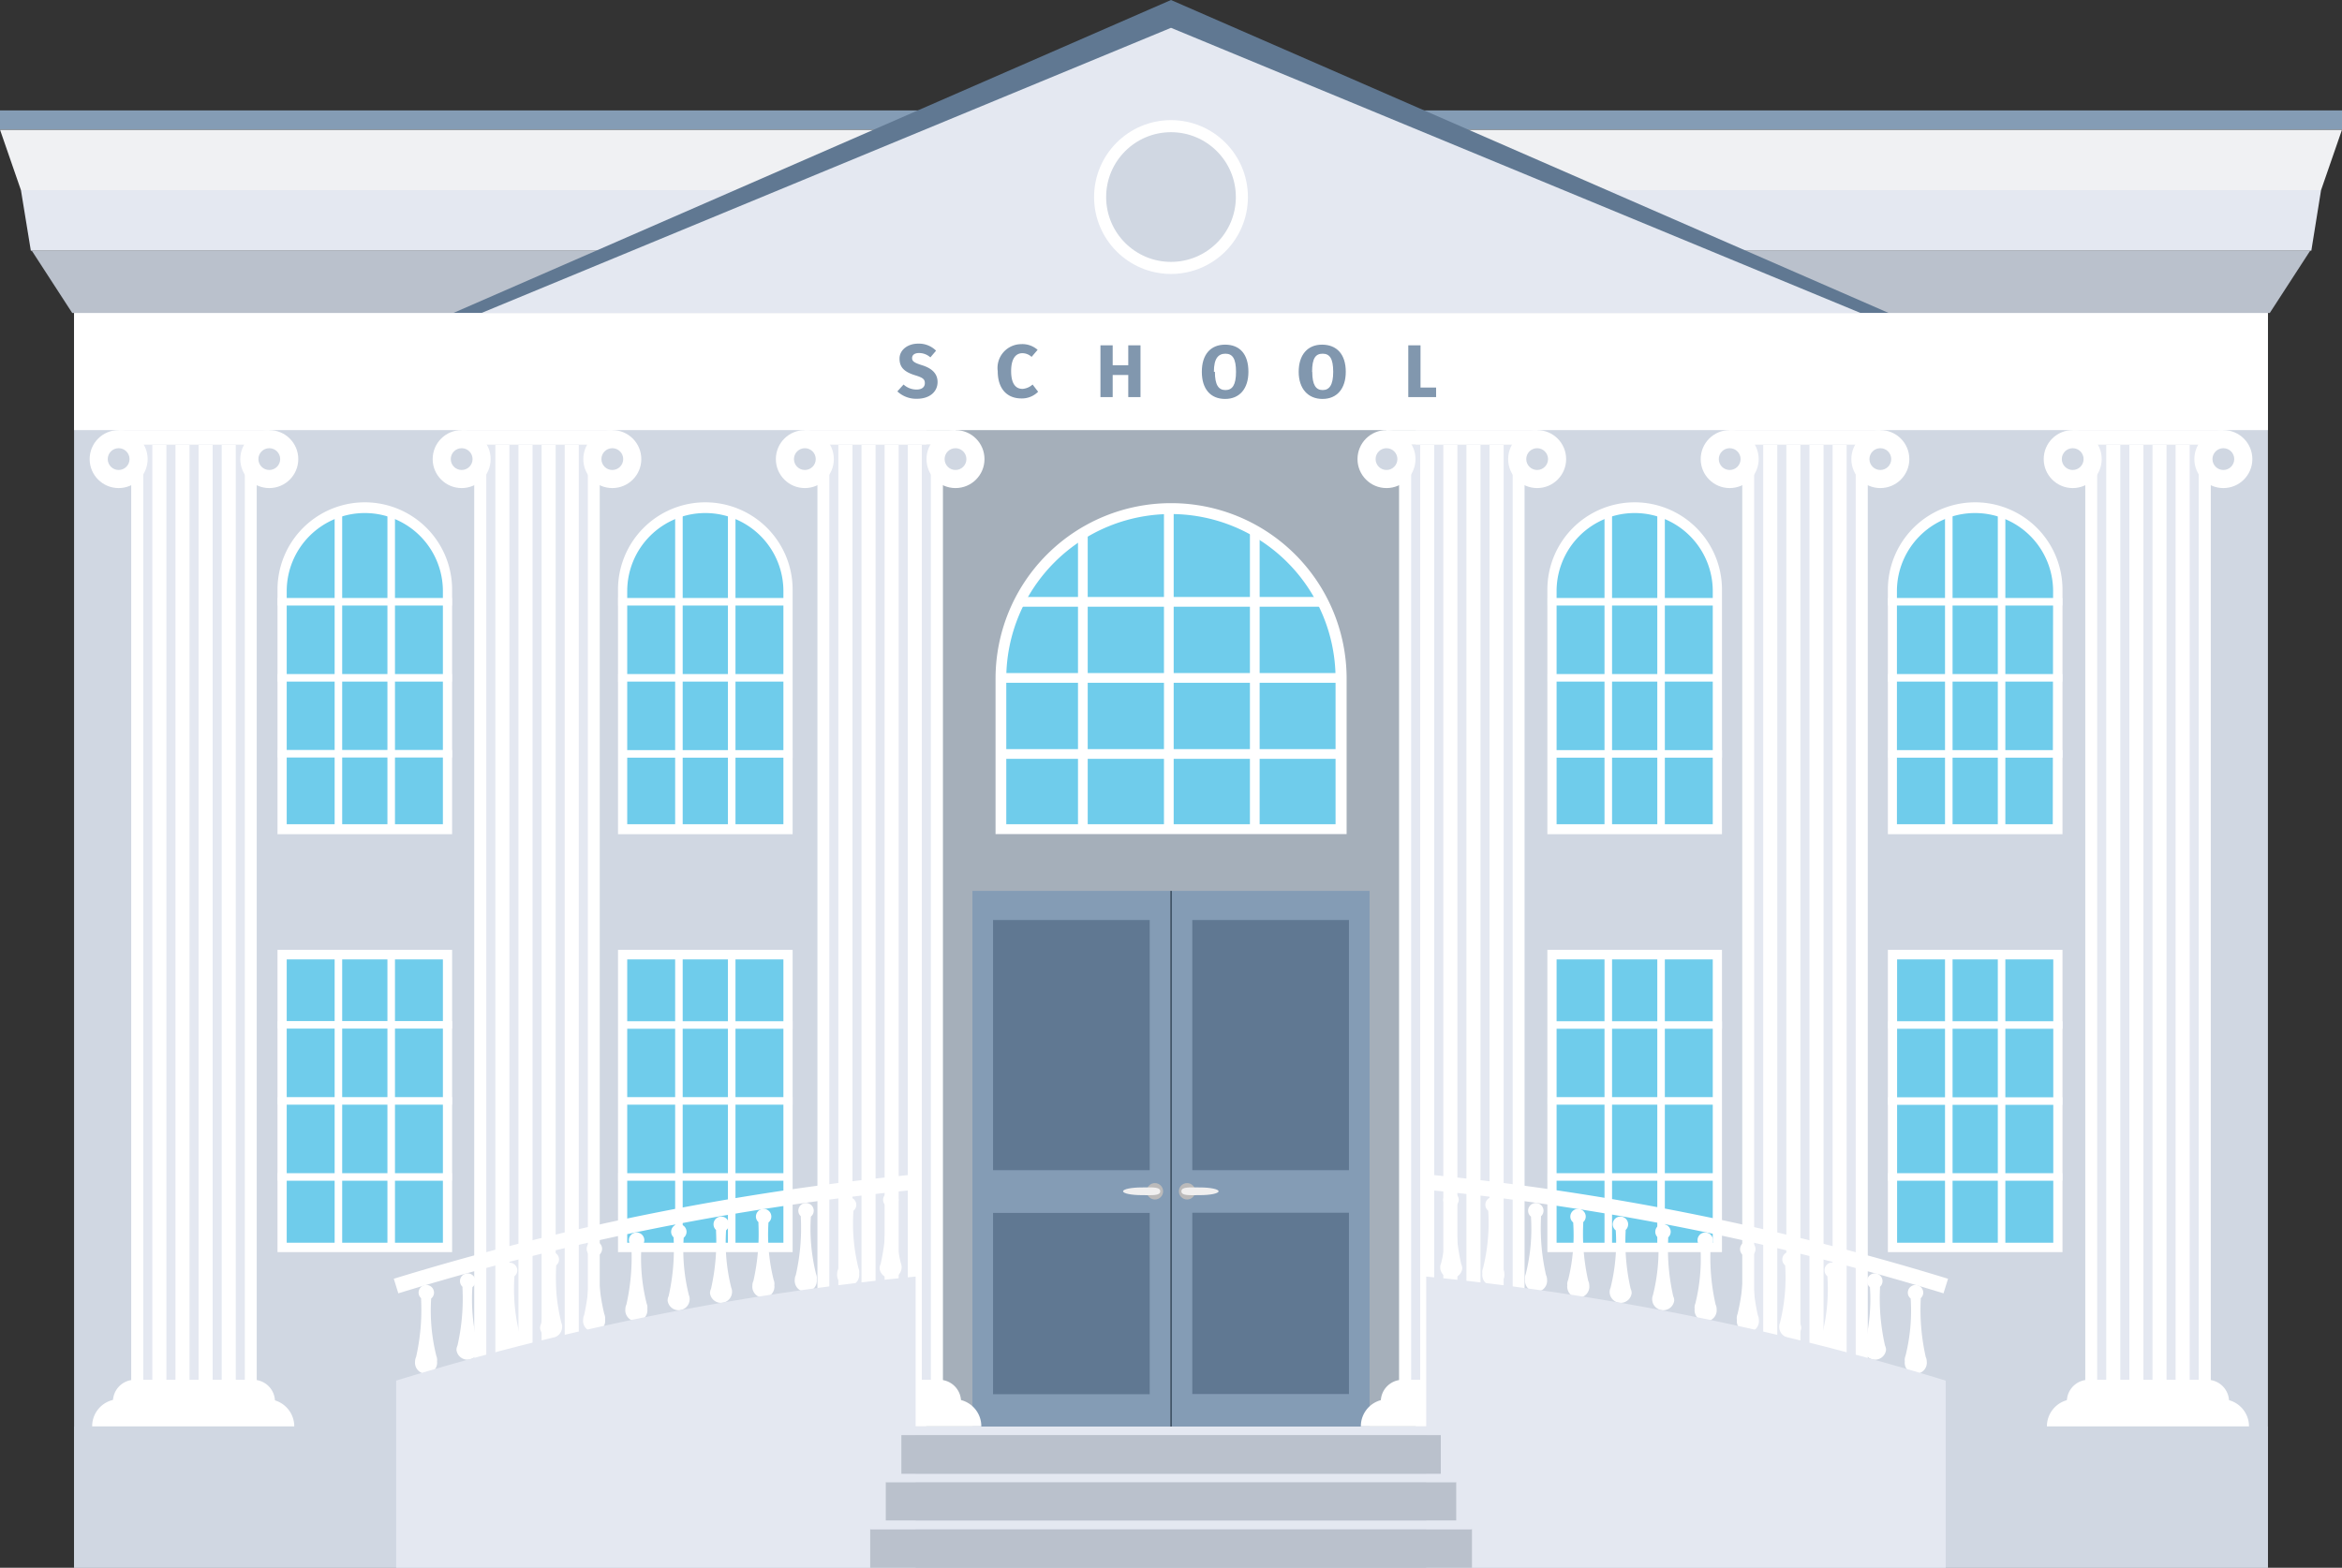 <svg id="Layer_1" data-name="Layer 1" xmlns="http://www.w3.org/2000/svg" viewBox="0 0 139.76 93.57"><rect x="0" y="0" width="139.76" height="93.57" fill="#333333" stroke="none"/><defs><style>.cls-1{fill:#bac1cc;}.cls-2{fill:#d0d7e2;}.cls-3{fill:#e4e8f1;}.cls-4{fill:#f0f1f3;}.cls-5{fill:#849cb5;}.cls-6{fill:#607892;}.cls-7{fill:#a5afba;}.cls-8{fill:#bbbaba;}.cls-9{fill:#f0efef;}.cls-10{fill:#364b60;}.cls-11{fill:#fff;}.cls-12{fill:#8197ae;}.cls-13{fill:#6fcceb;}</style></defs><title>school building</title><rect class="cls-1" x="4.42" y="85.14" width="130.92" height="8.43"/><rect class="cls-2" x="4.42" y="18.68" width="130.92" height="74.89"/><polygon class="cls-3" points="138.51 11.35 1.25 11.35 1.84 14.96 137.93 14.96 138.51 11.35"/><polygon class="cls-4" points="139.76 7.74 0 7.74 1.25 11.35 138.51 11.35 139.76 7.74"/><polygon class="cls-1" points="135.45 18.68 4.31 18.68 1.89 14.95 137.87 14.95 135.45 18.68"/><rect class="cls-5" y="6.59" width="139.76" height="1.14"/><polygon class="cls-6" points="69.88 0 27.05 18.68 112.71 18.68 69.88 0"/><polygon class="cls-3" points="69.88 1.66 28.73 18.68 111.03 18.68 69.88 1.66"/><rect class="cls-7" x="55.28" y="24.9" width="29.2" height="60.24"/><rect class="cls-5" x="303.42" y="400.98" width="11.8" height="31.97" transform="translate(385.15 486.12) rotate(180)"/><rect class="cls-6" x="304.65" y="402.72" width="9.35" height="14.93" transform="translate(385.15 472.56) rotate(180)"/><rect class="cls-6" x="304.65" y="420.2" width="9.35" height="10.82" transform="translate(385.15 503.4) rotate(180)"/><circle class="cls-8" cx="70.84" cy="71.1" r="0.49"/><path class="cls-9" d="M304,418.91c0-.28.5-.23,1.11-.23s1.11.1,1.11.23-.5.23-1.11.23S304,419.19,304,418.91Z" transform="translate(-233.5 -347.81)"/><rect class="cls-5" x="58.03" y="53.17" width="11.8" height="31.97"/><rect class="cls-10" x="303.33" y="400.98" width="0.09" height="31.97" transform="translate(373.26 486.12) rotate(180)"/><rect class="cls-6" x="59.26" y="54.91" width="9.35" height="14.93"/><rect class="cls-6" x="59.26" y="72.39" width="9.35" height="10.82"/><circle class="cls-8" cx="68.92" cy="71.1" r="0.49"/><path class="cls-9" d="M302.74,418.91c0-.28-.5-.23-1.11-.23s-1.11.1-1.11.23.5.23,1.11.23S302.74,419.19,302.74,418.91Z" transform="translate(-233.5 -347.81)"/><rect class="cls-11" x="28.3" y="26.54" width="7.49" height="58.38"/><rect class="cls-3" x="29.02" y="26.54" width="0.54" height="58.38"/><rect class="cls-3" x="30.4" y="26.54" width="0.54" height="58.38"/><rect class="cls-3" x="31.78" y="26.54" width="0.54" height="58.38"/><rect class="cls-3" x="33.16" y="26.54" width="0.54" height="58.38"/><rect class="cls-3" x="34.54" y="26.54" width="0.54" height="58.38"/><rect class="cls-11" x="27.55" y="25.67" width="8.99" height="0.87"/><circle class="cls-11" cx="27.55" cy="27.4" r="1.73"/><circle class="cls-2" cx="27.55" cy="27.4" r="0.65"/><circle class="cls-11" cx="36.54" cy="27.4" r="1.73"/><circle class="cls-2" cx="36.54" cy="27.4" r="0.65"/><path class="cls-11" d="M270.38,431.46h-9.67a1.3,1.3,0,0,1,1.3-1.3h7.08a1.3,1.3,0,0,1,1.3,1.3Z" transform="translate(-233.5 -347.81)"/><path class="cls-11" d="M271.57,432.94H259.52a1.61,1.61,0,0,1,1.62-1.62H270a1.61,1.61,0,0,1,1.62,1.62Z" transform="translate(-233.5 -347.81)"/><rect class="cls-11" x="7.83" y="26.54" width="7.49" height="58.38"/><rect class="cls-3" x="8.55" y="26.54" width="0.54" height="58.38"/><rect class="cls-3" x="9.93" y="26.54" width="0.54" height="58.38"/><rect class="cls-3" x="11.31" y="26.54" width="0.54" height="58.38"/><rect class="cls-3" x="12.69" y="26.54" width="0.54" height="58.38"/><rect class="cls-3" x="14.07" y="26.54" width="0.54" height="58.38"/><rect class="cls-11" x="7.08" y="25.67" width="8.99" height="0.87"/><circle class="cls-11" cx="7.08" cy="27.4" r="1.73"/><circle class="cls-2" cx="7.08" cy="27.4" r="0.65"/><circle class="cls-11" cx="16.07" cy="27.4" r="1.73"/><circle class="cls-2" cx="16.07" cy="27.4" r="0.65"/><path class="cls-11" d="M249.91,431.46h-9.67a1.3,1.3,0,0,1,1.3-1.3h7.08a1.3,1.3,0,0,1,1.29,1.3Z" transform="translate(-233.5 -347.81)"/><path class="cls-11" d="M251.1,432.94H239a1.61,1.61,0,0,1,1.62-1.62h8.82a1.62,1.62,0,0,1,1.62,1.62Z" transform="translate(-233.5 -347.81)"/><rect class="cls-11" x="48.78" y="26.54" width="7.49" height="58.38"/><rect class="cls-3" x="49.49" y="26.54" width="0.54" height="58.38"/><rect class="cls-3" x="50.87" y="26.54" width="0.54" height="58.38"/><rect class="cls-3" x="52.25" y="26.54" width="0.54" height="58.38"/><rect class="cls-3" x="53.63" y="26.54" width="0.54" height="58.38"/><rect class="cls-3" x="55.01" y="26.54" width="0.54" height="58.38"/><rect class="cls-11" x="48.03" y="25.67" width="8.99" height="0.87"/><circle class="cls-11" cx="48.03" cy="27.4" r="1.73"/><circle class="cls-2" cx="48.03" cy="27.4" r="0.65"/><circle class="cls-11" cx="57.02" cy="27.4" r="1.73"/><circle class="cls-2" cx="57.02" cy="27.4" r="0.65"/><path class="cls-11" d="M290.85,431.46h-9.67a1.3,1.3,0,0,1,1.3-1.3h7.08a1.3,1.3,0,0,1,1.29,1.3Z" transform="translate(-233.5 -347.81)"/><path class="cls-11" d="M292,432.94H280a1.61,1.61,0,0,1,1.62-1.62h8.82a1.61,1.61,0,0,1,1.62,1.62Z" transform="translate(-233.5 -347.81)"/><rect class="cls-11" x="103.97" y="26.54" width="7.49" height="58.38"/><rect class="cls-3" x="104.68" y="26.54" width="0.54" height="58.38"/><rect class="cls-3" x="106.06" y="26.54" width="0.54" height="58.38"/><rect class="cls-3" x="107.44" y="26.54" width="0.54" height="58.38"/><rect class="cls-3" x="108.82" y="26.54" width="0.54" height="58.38"/><rect class="cls-3" x="110.2" y="26.54" width="0.54" height="58.38"/><rect class="cls-11" x="103.21" y="25.67" width="8.99" height="0.87"/><circle class="cls-11" cx="103.22" cy="27.4" r="1.73"/><circle class="cls-2" cx="103.22" cy="27.4" r="0.65"/><circle class="cls-11" cx="112.21" cy="27.4" r="1.73"/><circle class="cls-2" cx="112.21" cy="27.4" r="0.65"/><path class="cls-11" d="M346,431.46h-9.67a1.3,1.3,0,0,1,1.29-1.3h7.08a1.3,1.3,0,0,1,1.3,1.3Z" transform="translate(-233.5 -347.81)"/><path class="cls-11" d="M347.23,432.94H335.18a1.61,1.61,0,0,1,1.62-1.62h8.82a1.61,1.61,0,0,1,1.62,1.62Z" transform="translate(-233.5 -347.81)"/><rect class="cls-11" x="83.49" y="26.54" width="7.49" height="58.38"/><rect class="cls-3" x="84.21" y="26.54" width="0.54" height="58.38"/><rect class="cls-3" x="85.59" y="26.54" width="0.54" height="58.38"/><rect class="cls-3" x="86.97" y="26.54" width="0.54" height="58.38"/><rect class="cls-3" x="88.35" y="26.54" width="0.54" height="58.38"/><rect class="cls-3" x="89.73" y="26.54" width="0.54" height="58.38"/><rect class="cls-11" x="82.74" y="25.67" width="8.99" height="0.87"/><circle class="cls-11" cx="82.74" cy="27.4" r="1.73"/><circle class="cls-2" cx="82.74" cy="27.4" r="0.65"/><circle class="cls-11" cx="91.73" cy="27.4" r="1.73"/><circle class="cls-2" cx="91.73" cy="27.4" r="0.65"/><path class="cls-11" d="M325.57,431.46H315.9a1.3,1.3,0,0,1,1.3-1.3h7.08a1.3,1.3,0,0,1,1.29,1.3Z" transform="translate(-233.5 -347.81)"/><path class="cls-11" d="M326.76,432.94H314.71a1.61,1.61,0,0,1,1.62-1.62h8.82a1.61,1.61,0,0,1,1.62,1.62Z" transform="translate(-233.5 -347.81)"/><rect class="cls-11" x="124.44" y="26.54" width="7.49" height="58.38"/><rect class="cls-3" x="125.15" y="26.54" width="0.54" height="58.38"/><rect class="cls-3" x="126.53" y="26.54" width="0.54" height="58.38"/><rect class="cls-3" x="127.91" y="26.54" width="0.54" height="58.38"/><rect class="cls-3" x="129.29" y="26.54" width="0.54" height="58.38"/><rect class="cls-3" x="130.67" y="26.54" width="0.54" height="58.38"/><rect class="cls-11" x="123.69" y="25.67" width="8.99" height="0.87"/><circle class="cls-11" cx="123.69" cy="27.4" r="1.73"/><circle class="cls-2" cx="123.69" cy="27.4" r="0.65"/><circle class="cls-11" cx="132.68" cy="27.4" r="1.73"/><circle class="cls-2" cx="132.68" cy="27.4" r="0.65"/><path class="cls-11" d="M366.51,431.46h-9.67a1.3,1.3,0,0,1,1.3-1.3h7.08a1.3,1.3,0,0,1,1.3,1.3Z" transform="translate(-233.5 -347.81)"/><path class="cls-11" d="M367.71,432.94H355.65a1.62,1.62,0,0,1,1.62-1.62h8.82a1.62,1.62,0,0,1,1.62,1.62Z" transform="translate(-233.5 -347.81)"/><circle class="cls-11" cx="69.88" cy="11.76" r="4.59"/><circle class="cls-2" cx="69.88" cy="11.76" r="3.87"/><rect class="cls-11" x="4.42" y="18.68" width="130.92" height="6.99"/><path class="cls-12" d="M295.42,368.69l-.36.42a.81.81,0,0,0-.55-.22c-.39,0-.67.32-.67,1.07s.27,1.06.68,1.06a1,1,0,0,0,.6-.26l.33.43a1.36,1.36,0,0,1-1,.4c-.85,0-1.41-.57-1.41-1.63a1.42,1.42,0,0,1,1.39-1.61A1.37,1.37,0,0,1,295.42,368.69Z" transform="translate(-233.5 -347.81)"/><path class="cls-12" d="M308,370c0,1-.52,1.62-1.39,1.62s-1.39-.59-1.39-1.62.52-1.62,1.39-1.62S308,368.94,308,370Zm-2,0c0,.79.22,1.09.63,1.09s.63-.3.63-1.09-.21-1.08-.63-1.08S305.94,369.19,305.94,370Z" transform="translate(-233.5 -347.81)"/><path class="cls-12" d="M300.83,370.19h-.93v1.32h-.73v-3.09h.73v1.19h.93v-1.19h.73v3.09h-.73Z" transform="translate(-233.5 -347.81)"/><path class="cls-12" d="M319.2,371.51h-1.66v-3.09h.73v2.52h.93Z" transform="translate(-233.5 -347.81)"/><path class="cls-12" d="M313.81,370c0,1-.52,1.62-1.39,1.62S311,371,311,370s.52-1.62,1.39-1.62S313.81,368.94,313.81,370Zm-2,0c0,.79.22,1.09.62,1.09s.63-.3.63-1.09-.21-1.08-.63-1.08S311.8,369.19,311.8,370Z" transform="translate(-233.5 -347.81)"/><path class="cls-12" d="M289.36,368.74l-.34.4a1,1,0,0,0-.68-.26c-.25,0-.41.11-.41.3s.12.28.6.43.92.43.92,1-.46,1-1.23,1a1.64,1.64,0,0,1-1.17-.44l.37-.41a1.16,1.16,0,0,0,.78.3c.3,0,.49-.14.49-.38s-.12-.33-.57-.47c-.69-.21-.94-.5-.94-1s.47-.89,1.11-.89A1.44,1.44,0,0,1,289.36,368.74Z" transform="translate(-233.5 -347.81)"/><path class="cls-11" d="M260.48,397.6H250.06V383a5.21,5.21,0,0,1,5.21-5.21h0a5.21,5.21,0,0,1,5.21,5.21Z" transform="translate(-233.5 -347.81)"/><path class="cls-13" d="M259.93,397h-9.32V383.09a4.66,4.66,0,0,1,4.66-4.66h0a4.66,4.66,0,0,1,4.66,4.66Z" transform="translate(-233.5 -347.81)"/><rect class="cls-11" x="19.97" y="30.62" width="0.45" height="18.91"/><rect class="cls-11" x="23.12" y="30.62" width="0.45" height="18.91"/><rect class="cls-11" x="255.04" y="378.53" width="0.45" height="10.4" transform="translate(405.5 -219.35) rotate(90)"/><rect class="cls-11" x="255.04" y="383.07" width="0.45" height="10.4" transform="translate(410.04 -214.81) rotate(90)"/><rect class="cls-11" x="255.04" y="387.6" width="0.45" height="10.4" transform="translate(414.58 -210.28) rotate(90)"/><rect class="cls-11" x="16.56" y="56.69" width="10.42" height="18.04"/><rect class="cls-13" x="17.11" y="57.26" width="9.32" height="16.91"/><rect class="cls-11" x="19.97" y="57.06" width="0.45" height="17.3"/><rect class="cls-11" x="23.12" y="57.06" width="0.45" height="17.3"/><rect class="cls-11" x="255.04" y="403.78" width="0.45" height="10.4" transform="translate(430.76 -194.1) rotate(90)"/><rect class="cls-11" x="255.04" y="408.32" width="0.45" height="10.4" transform="translate(435.3 -189.56) rotate(90)"/><rect class="cls-11" x="255.04" y="412.86" width="0.45" height="10.4" transform="translate(439.83 -185.02) rotate(90)"/><path class="cls-11" d="M280.8,397.6H270.38V383a5.21,5.21,0,0,1,5.21-5.21h0A5.21,5.21,0,0,1,280.8,383Z" transform="translate(-233.5 -347.81)"/><path class="cls-13" d="M280.25,397h-9.32V383.09a4.66,4.66,0,0,1,4.66-4.66h0a4.66,4.66,0,0,1,4.66,4.66Z" transform="translate(-233.5 -347.81)"/><rect class="cls-11" x="40.29" y="30.62" width="0.45" height="18.91"/><rect class="cls-11" x="43.44" y="30.62" width="0.45" height="18.91"/><rect class="cls-11" x="275.36" y="378.53" width="0.45" height="10.4" transform="translate(425.82 -239.67) rotate(90)"/><rect class="cls-11" x="275.36" y="383.07" width="0.45" height="10.4" transform="translate(430.36 -235.13) rotate(90)"/><rect class="cls-11" x="275.36" y="387.6" width="0.45" height="10.4" transform="translate(434.9 -230.59) rotate(90)"/><rect class="cls-11" x="36.88" y="56.69" width="10.42" height="18.04"/><rect class="cls-13" x="37.43" y="57.26" width="9.32" height="16.91"/><rect class="cls-11" x="40.29" y="57.06" width="0.45" height="17.3"/><rect class="cls-11" x="43.44" y="57.06" width="0.45" height="17.3"/><rect class="cls-11" x="275.36" y="403.78" width="0.45" height="10.4" transform="translate(451.08 -214.41) rotate(90)"/><rect class="cls-11" x="275.36" y="408.32" width="0.45" height="10.4" transform="translate(455.62 -209.88) rotate(90)"/><rect class="cls-11" x="275.36" y="412.86" width="0.45" height="10.4" transform="translate(460.15 -205.34) rotate(90)"/><path class="cls-11" d="M336.26,397.6H325.84V383a5.21,5.21,0,0,1,5.21-5.21h0a5.21,5.21,0,0,1,5.21,5.21Z" transform="translate(-233.5 -347.81)"/><path class="cls-13" d="M335.71,397h-9.32V383.09a4.66,4.66,0,0,1,4.66-4.66h0a4.66,4.66,0,0,1,4.66,4.66Z" transform="translate(-233.5 -347.81)"/><rect class="cls-11" x="95.75" y="30.62" width="0.45" height="18.91"/><rect class="cls-11" x="98.9" y="30.62" width="0.45" height="18.91"/><rect class="cls-11" x="330.82" y="378.53" width="0.45" height="10.4" transform="translate(481.28 -295.13) rotate(90)"/><rect class="cls-11" x="330.82" y="383.07" width="0.45" height="10.4" transform="translate(485.82 -290.59) rotate(90)"/><rect class="cls-11" x="330.82" y="387.6" width="0.45" height="10.4" transform="translate(490.36 -286.05) rotate(90)"/><rect class="cls-11" x="92.34" y="56.69" width="10.42" height="18.04"/><rect class="cls-13" x="92.89" y="57.26" width="9.32" height="16.91"/><rect class="cls-11" x="95.75" y="57.06" width="0.45" height="17.3"/><rect class="cls-11" x="98.9" y="57.06" width="0.45" height="17.3"/><rect class="cls-11" x="330.82" y="403.78" width="0.45" height="10.4" transform="translate(506.54 -269.87) rotate(90)"/><rect class="cls-11" x="330.82" y="408.32" width="0.45" height="10.4" transform="translate(511.07 -265.34) rotate(90)"/><rect class="cls-11" x="330.82" y="412.86" width="0.45" height="10.4" transform="translate(515.61 -260.8) rotate(90)"/><path class="cls-11" d="M356.58,397.6H346.16V383a5.21,5.21,0,0,1,5.21-5.21h0a5.21,5.21,0,0,1,5.21,5.21Z" transform="translate(-233.5 -347.81)"/><path class="cls-13" d="M356,397H346.7V383.09a4.66,4.66,0,0,1,4.66-4.66h0a4.66,4.66,0,0,1,4.66,4.66Z" transform="translate(-233.5 -347.81)"/><rect class="cls-11" x="116.07" y="30.62" width="0.45" height="18.91"/><rect class="cls-11" x="119.22" y="30.62" width="0.45" height="18.91"/><rect class="cls-11" x="351.14" y="378.53" width="0.45" height="10.4" transform="translate(501.6 -315.45) rotate(90)"/><rect class="cls-11" x="351.14" y="383.07" width="0.45" height="10.4" transform="translate(506.14 -310.91) rotate(90)"/><rect class="cls-11" x="351.14" y="387.6" width="0.45" height="10.4" transform="translate(510.68 -306.37) rotate(90)"/><rect class="cls-11" x="112.66" y="56.69" width="10.42" height="18.04"/><rect class="cls-13" x="113.21" y="57.26" width="9.32" height="16.91"/><rect class="cls-11" x="116.07" y="57.06" width="0.45" height="17.3"/><rect class="cls-11" x="119.22" y="57.06" width="0.45" height="17.3"/><rect class="cls-11" x="351.14" y="403.78" width="0.45" height="10.4" transform="translate(526.86 -290.19) rotate(90)"/><rect class="cls-11" x="351.14" y="408.32" width="0.45" height="10.4" transform="translate(531.39 -285.65) rotate(90)"/><rect class="cls-11" x="351.14" y="412.86" width="0.45" height="10.4" transform="translate(535.93 -281.12) rotate(90)"/><path class="cls-11" d="M257.27,425l-.27-.87a158.14,158.14,0,0,1,31.12-6.23l.09.91A157.14,157.14,0,0,0,257.27,425Z" transform="translate(-233.5 -347.81)"/><path class="cls-11" d="M259.54,428.74a11.14,11.14,0,0,1-.31-3.43v0a.45.45,0,0,0,.17-.35.46.46,0,0,0-.92,0,.45.45,0,0,0,.15.33l0,.1a12.68,12.68,0,0,1-.3,3.41.62.62,0,0,0-.06.26.66.66,0,1,0,1.31,0A.61.61,0,0,0,259.54,428.74Z" transform="translate(-233.5 -347.81)"/><path class="cls-11" d="M262,428.06a11.14,11.14,0,0,1-.31-3.43v0a.45.45,0,0,0,.18-.35.46.46,0,1,0-.77.33l0,.1a12.61,12.61,0,0,1-.3,3.41.6.6,0,0,0-.06.26.66.66,0,0,0,1.31,0A.61.61,0,0,0,262,428.06Z" transform="translate(-233.5 -347.81)"/><path class="cls-11" d="M264.5,427.41a11.07,11.07,0,0,1-.3-3.43v0a.45.45,0,0,0,.17-.35.46.46,0,1,0-.92,0,.45.45,0,0,0,.15.33l0,.1a12.69,12.69,0,0,1-.3,3.41.62.62,0,0,0-.06.26.66.66,0,1,0,1.31,0A.61.61,0,0,0,264.5,427.41Z" transform="translate(-233.5 -347.81)"/><path class="cls-11" d="M267,426.76a11.12,11.12,0,0,1-.31-3.43v0a.45.45,0,0,0,.17-.35.46.46,0,1,0-.92,0,.45.45,0,0,0,.15.33l0,.1a12.69,12.69,0,0,1-.3,3.41.6.6,0,0,0-.06.26.66.66,0,0,0,1.31,0A.61.61,0,0,0,267,426.76Z" transform="translate(-233.5 -347.81)"/><path class="cls-11" d="M269.56,426.23a11.76,11.76,0,0,1-.31-3.52v0a.46.46,0,1,0-.74-.36.48.48,0,0,0,.15.34s0,.07,0,.1a13.3,13.3,0,0,1-.3,3.5.65.65,0,0,0-.06.27.66.66,0,1,0,1.31,0A.64.64,0,0,0,269.56,426.23Z" transform="translate(-233.5 -347.81)"/><path class="cls-11" d="M272.09,425.61a11,11,0,0,1-.31-3.43v0a.45.45,0,0,0,.17-.35.46.46,0,0,0-.92,0,.45.45,0,0,0,.15.33l0,.1a12.78,12.78,0,0,1-.3,3.41.6.6,0,0,0-.06.26.66.66,0,1,0,1.31,0A.63.63,0,0,0,272.09,425.61Z" transform="translate(-233.5 -347.81)"/><path class="cls-11" d="M274.61,425.11a11.13,11.13,0,0,1-.31-3.43v0a.45.45,0,0,0,.17-.35.46.46,0,1,0-.92,0,.45.45,0,0,0,.15.33l0,.1a12.69,12.69,0,0,1-.3,3.41.6.6,0,0,0-.06.26.66.66,0,0,0,1.31,0A.61.61,0,0,0,274.61,425.11Z" transform="translate(-233.5 -347.81)"/><path class="cls-11" d="M277.14,424.67a11.13,11.13,0,0,1-.31-3.43v0a.45.45,0,0,0,.17-.35.46.46,0,1,0-.77.33s0,.06,0,.1a12.6,12.6,0,0,1-.3,3.41.61.61,0,0,0-.06.26.66.66,0,0,0,1.31,0A.61.61,0,0,0,277.14,424.67Z" transform="translate(-233.5 -347.81)"/><path class="cls-11" d="M279.67,424.2a11.07,11.07,0,0,1-.31-3.43v0a.45.45,0,0,0,.17-.35.46.46,0,0,0-.92,0,.45.45,0,0,0,.15.33l0,.1a12.78,12.78,0,0,1-.3,3.41.6.6,0,0,0-.06.26.66.66,0,1,0,1.31,0A.63.63,0,0,0,279.67,424.2Z" transform="translate(-233.5 -347.81)"/><path class="cls-11" d="M282.2,423.85a11.13,11.13,0,0,1-.31-3.43v0a.45.45,0,0,0,.17-.35.46.46,0,0,0-.92,0,.45.45,0,0,0,.15.33l0,.1a12.61,12.61,0,0,1-.3,3.41.6.6,0,0,0-.06.26.66.66,0,1,0,1.31,0A.61.61,0,0,0,282.2,423.85Z" transform="translate(-233.5 -347.81)"/><path class="cls-11" d="M284.73,423.5a11.07,11.07,0,0,1-.3-3.43v0a.45.45,0,0,0,.17-.35.46.46,0,0,0-.92,0,.45.45,0,0,0,.14.33,1,1,0,0,1,0,.1,12.61,12.61,0,0,1-.3,3.41.6.6,0,0,0-.06.26.66.66,0,1,0,1.31,0A.61.61,0,0,0,284.73,423.5Z" transform="translate(-233.5 -347.81)"/><path class="cls-11" d="M287.26,423.2a11.07,11.07,0,0,1-.31-3.43v0a.45.45,0,0,0,.17-.35.46.46,0,1,0-.92,0,.45.45,0,0,0,.15.33l0,.1a12.77,12.77,0,0,1-.3,3.41.62.62,0,0,0-.06.26.66.66,0,0,0,1.31,0A.63.63,0,0,0,287.26,423.2Z" transform="translate(-233.5 -347.81)"/><path class="cls-11" d="M349.48,425l.27-.87a158.14,158.14,0,0,0-31.12-6.23l-.09.91A157.19,157.19,0,0,1,349.48,425Z" transform="translate(-233.5 -347.81)"/><path class="cls-11" d="M347.21,428.74a11.07,11.07,0,0,0,.31-3.43v0a.45.45,0,0,1-.17-.35.46.46,0,0,1,.92,0,.45.45,0,0,1-.15.33l0,.1a12.76,12.76,0,0,0,.3,3.41.62.62,0,0,1,.06.26.66.66,0,1,1-1.31,0A.63.63,0,0,1,347.21,428.74Z" transform="translate(-233.5 -347.81)"/><path class="cls-11" d="M344.78,428.06a11.13,11.13,0,0,0,.31-3.43v0a.45.45,0,0,1-.17-.35.46.46,0,1,1,.77.33l0,.1a12.69,12.69,0,0,0,.3,3.41.6.6,0,0,1,.06.26.66.66,0,0,1-1.31,0A.61.61,0,0,1,344.78,428.06Z" transform="translate(-233.5 -347.81)"/><path class="cls-11" d="M342.25,427.41a11.08,11.08,0,0,0,.3-3.43v0a.45.45,0,0,1-.17-.35.46.46,0,1,1,.77.33.88.88,0,0,0,0,.1,12.61,12.61,0,0,0,.3,3.41.62.62,0,0,1,.06.26.66.66,0,1,1-1.31,0A.61.61,0,0,1,342.25,427.41Z" transform="translate(-233.5 -347.81)"/><path class="cls-11" d="M339.72,426.76a11.06,11.06,0,0,0,.31-3.43v0a.45.45,0,0,1-.17-.35.46.46,0,1,1,.92,0,.45.45,0,0,1-.15.33l0,.1a12.77,12.77,0,0,0,.3,3.41.61.61,0,0,1,.06.26.66.66,0,0,1-1.31,0A.64.64,0,0,1,339.72,426.76Z" transform="translate(-233.5 -347.81)"/><path class="cls-11" d="M337.19,426.23a11.75,11.75,0,0,0,.31-3.52v0a.46.46,0,1,1,.6,0l0,.1a13.31,13.31,0,0,0,.3,3.5.65.65,0,0,1,.06.27.66.66,0,1,1-1.31,0A.64.64,0,0,1,337.19,426.23Z" transform="translate(-233.5 -347.81)"/><path class="cls-11" d="M334.67,425.61a11.07,11.07,0,0,0,.3-3.43v0a.45.45,0,0,1-.17-.35.46.46,0,0,1,.92,0,.45.45,0,0,1-.14.33,1,1,0,0,0,0,.1,12.69,12.69,0,0,0,.3,3.41.58.58,0,0,1,.06.26.66.66,0,1,1-1.31,0A.61.61,0,0,1,334.67,425.61Z" transform="translate(-233.5 -347.81)"/><path class="cls-11" d="M332.14,425.11a11.06,11.06,0,0,0,.31-3.43v0a.45.45,0,0,1-.17-.35.46.46,0,1,1,.92,0,.45.45,0,0,1-.15.33l0,.1a12.78,12.78,0,0,0,.3,3.41.6.6,0,0,1,.06.26.66.66,0,0,1-1.31,0A.64.64,0,0,1,332.14,425.11Z" transform="translate(-233.5 -347.81)"/><path class="cls-11" d="M329.61,424.67a11.13,11.13,0,0,0,.31-3.43v0a.45.45,0,0,1-.18-.35.46.46,0,1,1,.77.33l0,.1a12.61,12.61,0,0,0,.3,3.41.6.6,0,0,1,.06.26.66.66,0,0,1-1.31,0A.62.62,0,0,1,329.61,424.67Z" transform="translate(-233.5 -347.81)"/><path class="cls-11" d="M327.08,424.2a11.07,11.07,0,0,0,.3-3.43v0a.45.45,0,0,1-.17-.35.46.46,0,0,1,.92,0,.45.45,0,0,1-.15.33l0,.1a12.69,12.69,0,0,0,.3,3.41.6.6,0,0,1,.06.26.66.66,0,1,1-1.31,0A.61.61,0,0,1,327.08,424.2Z" transform="translate(-233.5 -347.81)"/><path class="cls-11" d="M324.55,423.85a11.07,11.07,0,0,0,.31-3.43v0a.45.45,0,0,1-.17-.35.46.46,0,0,1,.92,0,.45.45,0,0,1-.15.33l0,.1a12.69,12.69,0,0,0,.3,3.41.6.6,0,0,1,.06.26.66.66,0,1,1-1.31,0A.61.61,0,0,1,324.55,423.85Z" transform="translate(-233.5 -347.81)"/><path class="cls-11" d="M322,423.5a11.13,11.13,0,0,0,.31-3.43v0a.45.45,0,0,1-.17-.35.46.46,0,1,1,.77.33s0,.07,0,.1a12.61,12.61,0,0,0,.3,3.41.6.6,0,0,1,.06.26.66.66,0,1,1-1.31,0A.61.61,0,0,1,322,423.5Z" transform="translate(-233.5 -347.81)"/><path class="cls-11" d="M319.5,423.2a11.08,11.08,0,0,0,.3-3.43v0a.45.45,0,0,1-.17-.35.46.46,0,1,1,.92,0,.45.45,0,0,1-.15.33l0,.1a12.69,12.69,0,0,0,.3,3.41.62.62,0,0,1,.06.26.66.66,0,0,1-1.31,0A.61.61,0,0,1,319.5,423.2Z" transform="translate(-233.5 -347.81)"/><path class="cls-3" d="M318.61,424v17.43h31q0-5.61,0-11.22A157.23,157.23,0,0,0,318.61,424Z" transform="translate(-233.5 -347.81)"/><path class="cls-3" d="M288.14,424a157.18,157.18,0,0,0-31,6.21v11.22h31Z" transform="translate(-233.5 -347.81)"/><rect class="cls-1" x="51.93" y="91.27" width="35.91" height="2.3"/><rect class="cls-1" x="52.86" y="88.46" width="34.04" height="2.3"/><polygon class="cls-3" points="87.83 91.27 51.93 91.27 52.85 90.76 86.91 90.76 87.83 91.27"/><polygon class="cls-3" points="86.9 88.46 52.86 88.46 53.79 87.95 85.97 87.95 86.9 88.46"/><rect class="cls-1" x="53.79" y="85.65" width="32.19" height="2.31"/><polygon class="cls-3" points="85.98 85.65 53.78 85.65 54.66 85.14 85.1 85.14 85.98 85.65"/><path class="cls-11" d="M303.38,377.84a10.47,10.47,0,0,0-10.47,10.47v9.28h20.95v-9.28a10.47,10.47,0,0,0-10.47-10.47Z" transform="translate(-233.5 -347.81)"/><path class="cls-13" d="M303.38,378.49a9.83,9.83,0,0,0-9.83,9.82V397H313.2v-8.72A9.83,9.83,0,0,0,303.38,378.49Z" transform="translate(-233.5 -347.81)"/><rect class="cls-11" x="64.33" y="31.7" width="0.58" height="17.71"/><rect class="cls-11" x="69.46" y="30.33" width="0.58" height="19.08"/><rect class="cls-11" x="303.09" y="374.55" width="0.58" height="18.36" transform="translate(453.61 -267.46) rotate(90)"/><rect class="cls-11" x="303.09" y="378.21" width="0.58" height="20.12" transform="translate(458.15 -262.92) rotate(90)"/><rect class="cls-11" x="303.09" y="382.75" width="0.58" height="20.12" transform="translate(462.69 -258.38) rotate(90)"/><rect class="cls-11" x="74.59" y="31.7" width="0.58" height="17.71"/></svg>